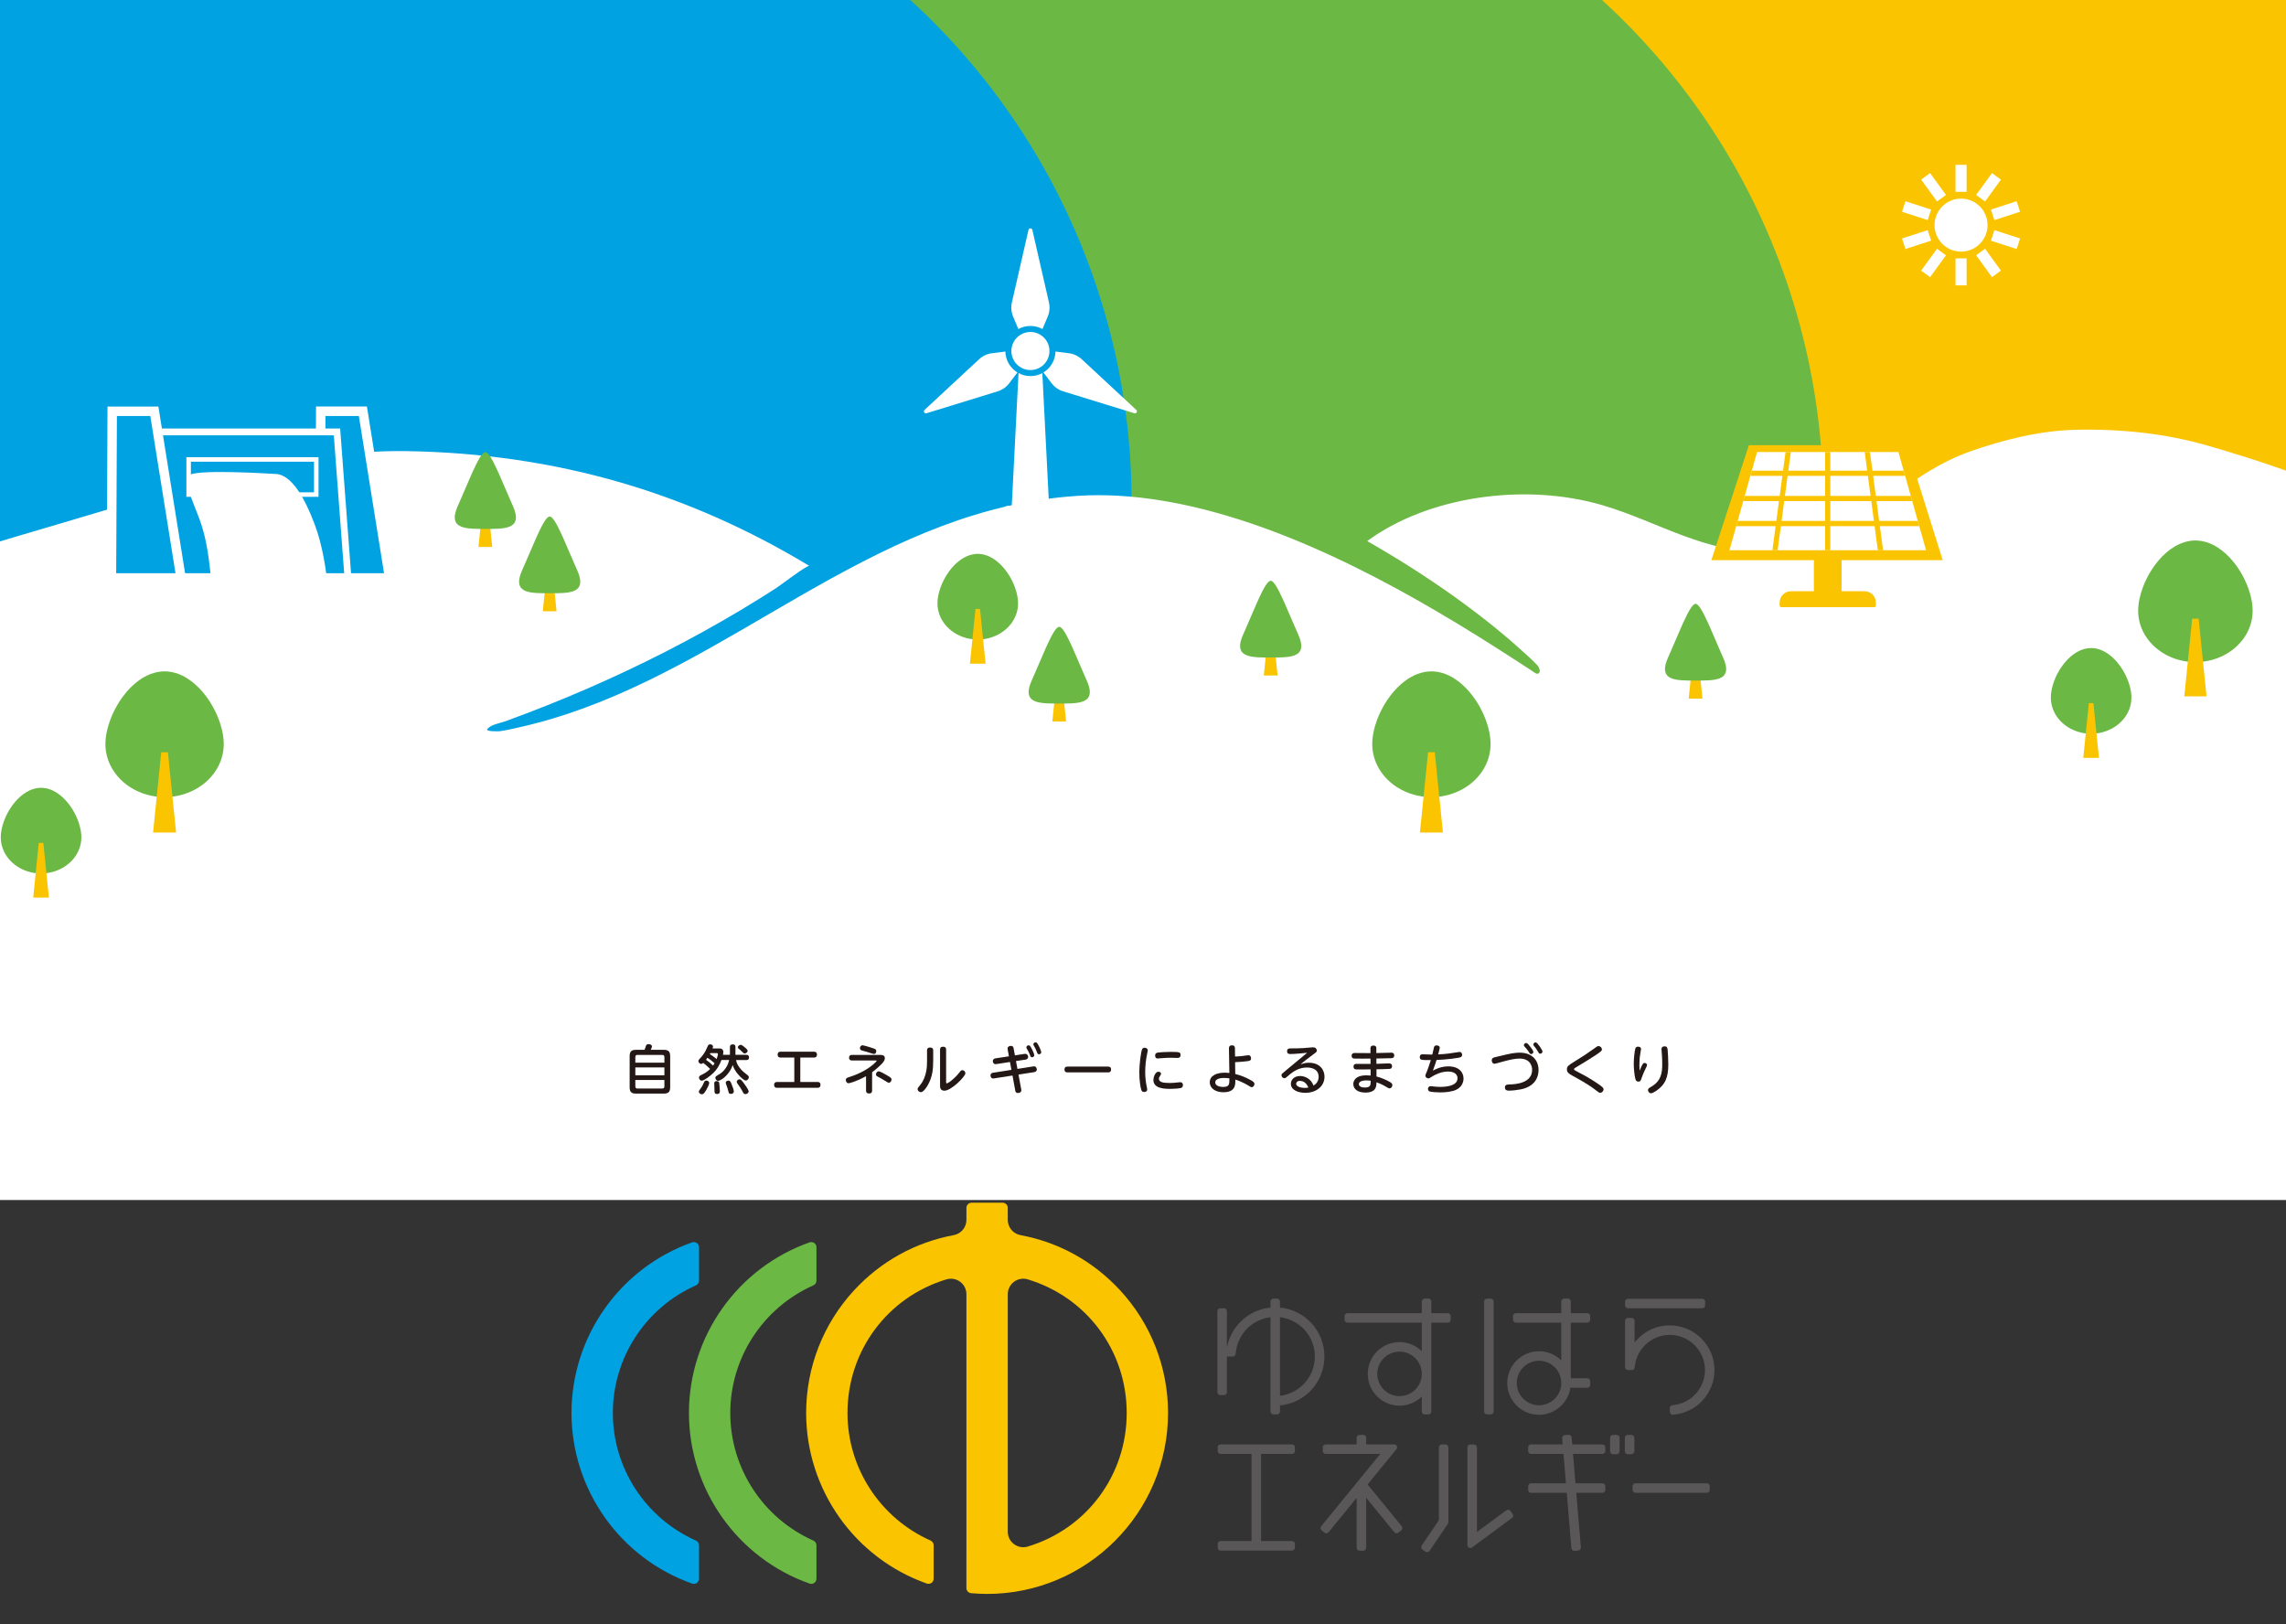 <?xml version="1.0" encoding="utf-8"?>
<!-- Generator: Adobe Illustrator 16.0.0, SVG Export Plug-In . SVG Version: 6.00 Build 0)  -->
<!DOCTYPE svg PUBLIC "-//W3C//DTD SVG 1.1//EN" "http://www.w3.org/Graphics/SVG/1.1/DTD/svg11.dtd">
<svg version="1.1" id="レイヤー_1" xmlns="http://www.w3.org/2000/svg" xmlns:xlink="http://www.w3.org/1999/xlink" x="0px"
	 y="0px" width="1000px" height="710.514px" viewBox="0 0 1000 710.514" enable-background="new 0 0 1000 710.514"
	 xml:space="preserve">
<rect x="0" y="0" width="1000" height="710.514" fill="#333333" stroke="none"/>
<g>
	<g>
		<g>
			<g>
				<defs>
					<rect id="SVGID_1_" width="1000" height="564.57"/>
				</defs>
				<clipPath id="SVGID_2_">
					<use xlink:href="#SVGID_1_"  overflow="visible"/>
				</clipPath>
				<g clip-path="url(#SVGID_2_)">
					<circle fill="#FAC500" cx="802.733" cy="219.563" r="297.423"/>
					<circle fill="#6CB844" cx="500.156" cy="219.563" r="297.423"/>
					<circle fill="#00A2E2" cx="197.579" cy="219.563" r="297.423"/>
					<path fill="#FFFFFF" d="M-96.473,524.941c0,0-3.135-254.019-2.716-254.174c50.375-18.928,70.965-25.771,123.81-41.225
						c47.201-13.805,103.13-32.95,152.839-32.21c67.149,1,124.614,18.824,176.589,50.222c-0.868-0.524-13.017,8.733-14.511,9.695
						c-5.145,3.316-10.349,6.543-15.605,9.684c-10.665,6.373-21.551,12.387-32.62,18.052
						c-22.717,11.626-46.204,21.781-70.217,30.515c-2.442,0.888-6.202,1.383-7.888,3.365c-1.074,1.263,5.053,1.049,5.431,0.996
						c2.686-0.369,5.368-1.017,8.012-1.602c5.044-1.115,10.044-2.424,14.991-3.9c9.772-2.922,19.328-6.511,28.672-10.562
						c18.652-8.085,36.414-17.99,53.966-28.147c34.954-20.23,69.85-41.951,109.358-52.491c12.362-3.298,25.037-5.452,37.822-6.264
						c5.875-0.373,11.771-0.366,17.648-0.042c7.1,0.392,14.17,1.247,21.17,2.466c7.152,1.246,14.236,2.872,21.233,4.792
						c7.104,1.95,14.119,4.204,21.046,6.695c6.954,2.501,13.819,5.243,20.601,8.173c6.714,2.902,13.344,5.991,19.896,9.229
						c6.385,3.153,12.694,6.449,18.94,9.859c5.966,3.258,11.872,6.621,17.728,10.067c5.461,3.216,10.878,6.505,16.261,9.852
						c4.87,3.03,9.713,6.106,14.532,9.212c2.186,1.406,4.364,2.818,6.542,4.233c1.024,0.667,2.052,1.333,3.074,2
						c0.839,0.546,2.454,2.117,3.254,0.735c0.228-0.389,0.232-0.873,0.108-1.303c-0.188-0.644-0.54-1.365-0.995-1.861
						c-2.049-2.231-4.411-4.256-6.654-6.295c-2.452-2.23-4.95-4.411-7.482-6.55c-5.61-4.737-11.397-9.271-17.312-13.636
						c-6.583-4.86-13.323-9.512-20.188-13.974c-7.451-4.842-15.052-9.46-22.779-13.86c26.245-19.372,68.515-25.805,103-15.674
						c23.788,6.988,45.208,21.228,70.772,20.217c18.259-0.721,34.143-9.277,47.559-18.447c13.415-9.17,25.982-19.509,42.48-25.329
						c14.07-4.965,30.15-9.049,45.738-9.443c19.678-0.497,39.813,1.572,58.395,7c22.205,6.487,43.234,13.388,62.896,22.836
						c18.188,8.742,35.799,18.136,52.752,28.14c0.254,0.15,16.114,8.325,16.368,8.476v270.474H-96.473V524.941z"/>
					<g>
						<path fill="#FFFFFF" d="M857.85,110.068c-6.401,0-11.594-5.19-11.594-11.593s5.19-11.593,11.594-11.593
							c6.402,0,11.595,5.19,11.595,11.593S864.252,110.068,857.85,110.068z M855.426,113.023v11.816h4.847v-11.816H855.426z
							 M868.361,108.82l6.943,9.559l-3.922,2.849l-6.944-9.559L868.361,108.82z M872.435,100.666l11.237,3.651l-1.498,4.61
							l-11.237-3.651L872.435,100.666z M870.937,91.674l11.237-3.651l1.498,4.61l-11.237,3.651L870.937,91.674z M864.438,85.28
							l6.944-9.559l3.922,2.849l-6.943,9.559L864.438,85.28z M855.426,83.926V72.11h4.847v11.816H855.426z M847.337,88.129
							l-6.945-9.559l3.922-2.849l6.945,9.559L847.337,88.129z M843.264,96.284l-11.235-3.651l1.498-4.61l11.235,3.651
							L843.264,96.284z M844.762,105.276l-11.235,3.651l-1.498-4.61l11.235-3.651L844.762,105.276z M851.259,111.669l-6.945,9.559
							l-3.921-2.849l6.944-9.559L851.259,111.669z"/>
						<path fill="#FAC500" d="M783.466,258.625h10.012v-13.587h-44.846l16.409-50.292h68.993l15.796,50.292h-44.233v13.587h10.015
							c2.752,0,4.981,2.232,4.981,4.985v1.25c0,0.405-0.327,0.733-0.73,0.733h-40.646c-0.405,0-0.73-0.328-0.73-0.733v-1.25
							C778.481,260.857,780.713,258.625,783.466,258.625z"/>
						<polygon fill="#FFFFFF" points="756.537,240.685 842.537,240.685 839.574,230.152 838.936,227.879 836.496,219.205 
							835.854,216.932 833.387,208.153 832.747,205.881 830.453,197.721 768.621,197.721 766.328,205.881 765.688,208.153 
							763.219,216.932 762.579,219.205 760.139,227.879 759.5,230.152 						"/>
						<path fill="#FAC500" d="M776.74,230.152l-1.411,10.532h2.294l1.409-10.532H798.4v10.532h2.271v-10.532h19.371l1.408,10.532
							h2.295l-1.41-10.532h17.238l-0.641-2.273H822.03l-1.159-8.675h15.625l-0.641-2.273h-15.29l-1.177-8.778h13.996l-0.64-2.272
							h-13.661l-1.091-8.16H815.7l1.091,8.16H800.67v-8.16h-2.27v8.16h-16.119l1.092-8.16h-2.294l-1.091,8.16h-13.66l-0.643,2.272
							h13.997l-1.176,8.778h-15.29l-0.64,2.273h15.625l-1.16,8.675h-16.905l-0.639,2.273H776.74z M818.272,216.932H800.67v-8.778
							h16.427L818.272,216.932z M800.672,227.879v-8.675h17.904l1.162,8.675H800.672z M798.4,216.932h-17.6l1.174-8.778H798.4
							V216.932z M779.336,227.879l1.162-8.675H798.4v8.675H779.336z"/>
					</g>
					<g>
						<g>
							<g>
								<g>
									<path fill="#00A2E2" d="M139.817,286.75l6.795-0.001c1.049-0.851,2.005-1.619,2.927-2.023
										c0.039-0.017,0.077-0.033,0.115-0.048c0.142-0.058,0.28-0.106,0.421-0.145c0.001,0,0.001,0,0.002,0h0.001
										c0.291-0.079,0.581-0.117,0.87-0.102c0.313,0.017,0.631,0.089,0.949,0.207h0.001l0.001,0.001
										c0.034,0.012,0.066,0.024,0.102,0.038c0.04,0.016,0.079,0.032,0.119,0.049c0.96,0.411,1.943,1.192,2.965,2.021h0.003
										l14.134-0.002c1.093-0.887,2.086-1.684,3.045-2.071l1.126-0.245c0.053-0.001,0.106,0,0.159,0.002
										c0.568,0.03,1.143,0.243,1.726,0.567l0.333,0.197l-0.333-2.083l-0.428-2.672l-0.858-5.352l-0.34-2.127l-0.333-2.075
										L158.742,179.9h-18.435l-0.035,7.539l-0.014,2.99l-0.04,8.736l-0.084,18.17l-0.032,6.988v0.001l-0.239,52.283l-0.01,2.082
										l-0.009,2.075l-0.004,0.974l-0.007,1.495l-0.002,0.4l-0.005,1.095l-0.005,1.289L139.817,286.75z"/>
									<path fill="#FFFFFF" d="M152.002,284.677c0.04,0.016,0.079,0.032,0.119,0.049c0.96,0.411,1.943,1.192,2.965,2.021h0.003
										c0.048,0.043,0.093,0.079,0.142,0.119c0.819,0.666,1.683,1.367,2.622,1.951l8.584-0.001
										c0.977-0.601,1.867-1.324,2.706-2.006c0.027-0.021,0.054-0.043,0.081-0.065c1.093-0.887,2.086-1.684,3.045-2.071
										l-7.102,0.001l-6.036,0.001l-3.018,0.001H152.002L152.002,284.677z M137.738,288.82l6.088-0.001
										c0.978-0.6,1.87-1.325,2.711-2.009c0.025-0.021,0.05-0.04,0.075-0.061c1.049-0.851,2.005-1.619,2.927-2.023
										c0.039-0.017,0.077-0.033,0.115-0.048l-7.098,0.001h-0.659l0.004-0.837l0.003-0.611l0.007-1.495l0.006-1.392l0.011-2.244
										l0.011-2.391l0.214-46.722c0-0.001,0-0.001,0-0.001l0.177-38.559l0.014-2.99l0.025-5.469h14.609l14.301,89.259l0.333,2.079
										l0.338,2.106l0.786,4.909l0.658,4.106c0.053-0.001,0.106,0,0.159,0.002c0.568,0.03,1.143,0.243,1.726,0.567l0.333,0.197
										c0.726,0.449,1.467,1.05,2.23,1.668c0.051,0.042,0.102,0.083,0.154,0.124l-0.917-5.721l-0.806-5.03l-0.43-2.681
										l-0.378-2.364l-0.187-1.163l-14.771-92.2h-22.26l-0.043,9.609l-0.014,2.99l-0.04,8.736l-0.009,2.07l-0.064,14.03
										l-0.01,2.07l-0.013,2.927l-0.257,55.853l-0.011,2.265l-0.01,2.167l-0.006,1.19l-0.007,1.495v0.181l-0.007,1.314
										l-0.003,0.768L137.738,288.82z M159.131,284.675c1.098,0.827,2.111,1.409,3.119,1.356c0.95-0.051,1.917-0.613,2.917-1.357
										L159.131,284.675z M159.131,284.675c1.098,0.827,2.111,1.409,3.119,1.356c0.95-0.051,1.917-0.613,2.917-1.357
										L159.131,284.675z M159.131,284.675c1.098,0.827,2.111,1.409,3.119,1.356c0.95-0.051,1.917-0.613,2.917-1.357
										L159.131,284.675z M159.131,284.675c1.098,0.827,2.111,1.409,3.119,1.356c0.95-0.051,1.917-0.613,2.917-1.357
										L159.131,284.675z M159.131,284.675c1.098,0.827,2.111,1.409,3.119,1.356c0.95-0.051,1.917-0.613,2.917-1.357
										L159.131,284.675z M159.131,284.675c1.098,0.827,2.111,1.409,3.119,1.356c0.95-0.051,1.917-0.613,2.917-1.357
										L159.131,284.675z"/>
								</g>
								<g>
									<polygon fill="#00A2E2" points="154.506,283.23 147.414,188.932 69.177,188.932 69.177,283.23 									"/>
									<path fill="#FFFFFF" d="M141.904,283.23L141.904,283.23l2.475,0.001l0.001-0.001c0.642-0.517,1.311-1.037,2.025-1.494
										h-4.495L141.904,283.23z M141.904,283.23L141.904,283.23l2.475,0.001l0.001-0.001c0.642-0.517,1.311-1.037,2.025-1.494
										h-4.495L141.904,283.23z M141.904,283.23L141.904,283.23l2.475,0.001l0.001-0.001c0.642-0.517,1.311-1.037,2.025-1.494
										h-4.495L141.904,283.23z M87.464,281.736c0.544,0.344,1.058,0.722,1.555,1.111l0.001,0.001h0.001
										c0.163,0.126,0.323,0.253,0.483,0.381h9.668c0.64-0.517,1.31-1.037,2.024-1.494L87.464,281.736L87.464,281.736z
										 M123.802,281.736H110.07c0.344,0.217,0.675,0.45,1,0.689h0.001c0.232,0.171,0.46,0.346,0.683,0.522
										c0.121,0.094,0.238,0.188,0.356,0.283h9.667C122.417,282.713,123.086,282.193,123.802,281.736z M132.674,281.736
										c0.083,0.052,0.166,0.105,0.246,0.16c0.545,0.36,1.063,0.753,1.562,1.148c0.078,0.063,0.155,0.123,0.232,0.185h9.667
										c0.642-0.517,1.311-1.037,2.025-1.494L132.674,281.736L132.674,281.736z M67.683,187.438v97.289h14.042
										c0.057-0.024,0.113-0.047,0.168-0.069c0.101-0.039,0.199-0.073,0.298-0.102c0.316-0.096,0.63-0.141,0.944-0.125
										c0.387,0.021,0.777,0.126,1.172,0.296h20.023c0.299-0.13,0.593-0.223,0.887-0.267c0.001,0,0.001,0,0.002,0
										c0.001,0,0.001,0,0.002,0h0.002c0.002,0,0.003-0.001,0.006-0.001c0.17-0.026,0.34-0.037,0.509-0.028
										c0.211,0.012,0.423,0.048,0.636,0.106c0.001,0,0.002,0.001,0.003,0.001h0.005c0.001,0,0.001,0,0.002,0s0.001,0,0.002,0.001
										c0.175,0.047,0.347,0.11,0.524,0.188h20.024c0.232-0.102,0.457-0.181,0.686-0.231h0.005
										c0.241-0.053,0.478-0.077,0.716-0.064c0.271,0.015,0.542,0.07,0.815,0.161c0.118,0.038,0.238,0.083,0.357,0.135h20.024
										c0.039-0.018,0.077-0.034,0.115-0.048c0.142-0.058,0.28-0.106,0.421-0.145c0.001,0,0.001,0,0.002,0h0.001
										c0.291-0.08,0.581-0.117,0.87-0.103c0.313,0.018,0.631,0.09,0.949,0.207h0.001l0.001,0.001
										c0.034,0.011,0.066,0.024,0.102,0.038c0.04,0.016,0.079,0.032,0.119,0.05h3.996l-0.004-0.05l-0.188-2.507l-0.332-4.415
										l-0.211-2.82l-0.201-2.664l-6.38-84.834H67.683z M70.672,190.428h75.355l5.149,68.48c0,0.001,0,0.002,0,0.002l0.91,12.094
										l0.164,2.166l0.173,2.293l0.384,5.116l0.087,1.157H70.672V190.428z M141.904,283.23L141.904,283.23l2.475,0.001
										l0.001-0.001c0.642-0.517,1.311-1.037,2.025-1.494h-4.495L141.904,283.23z M141.904,283.23L141.904,283.23l2.475,0.001
										l0.001-0.001c0.642-0.517,1.311-1.037,2.025-1.494h-4.495L141.904,283.23z M141.904,283.23L141.904,283.23l2.475,0.001
										l0.001-0.001c0.642-0.517,1.311-1.037,2.025-1.494h-4.495L141.904,283.23z"/>
								</g>
								<g>
									<path fill="#FFFFFF" d="M81.535,199.994v17.34h57.8v-17.34H81.535z M83.512,215.358v-13.389h53.847v13.389H83.512z"/>
									<path fill="#FFFFFF" d="M120.378,207.326c-10.814-0.663-39.002-2.05-38.061,1.298c0.482,1.715,0.348,6.115,0.829,7.585
										c3.778,11.527,8.046,14.672,9.832,46.676l33.748,0.003c0.22,3.365,0.385,6.38,0.512,8.993
										c0.037,0.801,0.071,1.565,0.104,2.288c0.038,0.882,0.07,1.706,0.098,2.468c0.076,2.062,0.121,3.677,0.146,4.791
										c0.008,0.349,0.014,0.647,0.018,0.896c0.012,0.587,0.014,0.892,0.014,0.892s0.678,0.094,1.811,0.242
										c0.399,0.052,0.853,0.11,1.354,0.175c0.459,0.059,0.957,0.121,1.487,0.186c0.472,0.059,0.969,0.119,1.485,0.181
										c0.601,0.073,1.229,0.146,1.874,0.22c0.611,0.07,1.239,0.142,1.875,0.21c0.46,0.051,0.926,0.1,1.394,0.148h0.001
										c2.04,0.214,4.118,0.407,6.01,0.542c0.001,0,0.001,0,0.002,0h0.001c0.264-0.079,0.526-0.117,0.788-0.102
										c0.285,0.017,0.572,0.09,0.861,0.207h0.001l0.001,0.001c0.268,0.014,0.529,0.026,0.784,0.038
										c0.726,0.032,1.395,0.049,1.993,0.049c0-0.016-0.001-0.032-0.001-0.049c-0.031-0.994-0.09-2.079-0.174-3.245
										c-0.107-1.458-0.254-3.042-0.443-4.728c-0.1-0.898-0.211-1.826-0.333-2.78c-0.064-0.504-0.132-1.013-0.204-1.531v-0.001
										c-0.043-0.317-0.088-0.638-0.134-0.96c-0.552-3.89-3.971-8.131-4.843-12.521c0,0,0.533-0.001,0.533-0.002
										c-1.066-10.464-2.604-20.776-6.009-29.92c0-0.001,0-0.001,0-0.001c-0.6-1.61-1.219-3.168-1.856-4.664v-0.001
										c-0.603-1.415-1.222-2.771-1.857-4.062c-0.502-1.02-1.015-1.998-1.536-2.927c-0.404-0.72-0.813-1.41-1.228-2.07
										c-2.888-4.59-6.041-7.665-9.401-8.371C121.366,207.379,120.874,207.326,120.378,207.326z"/>
								</g>
								<g>
									<path fill="#00A2E2" d="M48.592,286.733l7.626-0.001c1.099-0.892,2.096-1.69,3.061-2.07
										c0.422-0.167,0.837-0.252,1.251-0.231c0.335,0.019,0.672,0.099,1.013,0.23c1.004,0.387,2.033,1.201,3.104,2.07l14.18-0.002
										c1.038-0.842,1.985-1.601,2.899-2.002c0.057-0.024,0.113-0.047,0.168-0.069c0.101-0.039,0.199-0.073,0.298-0.102
										c0.316-0.096,0.63-0.141,0.944-0.125c0.387,0.021,0.777,0.126,1.172,0.296c0.002,0.001,0.005,0.002,0.008,0.003
										l-0.001-0.003l-0.239-1.495v-0.001l-0.24-1.494l-0.228-1.421l-0.846-5.278l-0.329-2.048l-0.328-2.045l-11.432-71.338
										l-1.495-9.329l-0.456-2.839l-1.205-7.522H49.083l-0.444,96.673l-0.01,2.087l-0.009,2.079l-0.024,5.229L48.592,286.733z"/>
									<path fill="#FFFFFF" d="M68.692,284.66c0.029,0.023,0.06,0.046,0.089,0.067h5.897c0.031-0.022,0.062-0.045,0.092-0.068
										L68.692,284.66z M80.793,275.834l0.738,4.614c0.578-0.127,1.183-0.186,1.822-0.151c0.085,0.004,0.169,0.01,0.253,0.018
										l-0.846-5.278C82.118,275.098,81.47,275.397,80.793,275.834z M68.692,284.66c0.029,0.023,0.06,0.046,0.089,0.067h5.897
										c0.031-0.022,0.062-0.045,0.092-0.068L68.692,284.66z M80.793,275.834l0.738,4.614c0.578-0.127,1.183-0.186,1.822-0.151
										c0.085,0.004,0.169,0.01,0.253,0.018l-0.846-5.278C82.118,275.098,81.47,275.397,80.793,275.834z M68.692,284.66
										c0.029,0.023,0.06,0.046,0.089,0.067h5.897c0.031-0.022,0.062-0.045,0.092-0.068L68.692,284.66z M80.793,275.834
										l0.738,4.614c0.578-0.127,1.183-0.186,1.822-0.151c0.085,0.004,0.169,0.01,0.253,0.018l-0.846-5.278
										C82.118,275.098,81.47,275.397,80.793,275.834z M68.692,284.66c0.029,0.023,0.06,0.046,0.089,0.067h5.897
										c0.031-0.022,0.062-0.045,0.092-0.068L68.692,284.66z M80.793,275.834l0.738,4.614c0.578-0.127,1.183-0.186,1.822-0.151
										c0.085,0.004,0.169,0.01,0.253,0.018l-0.846-5.278C82.118,275.098,81.47,275.397,80.793,275.834z M68.692,284.66
										c0.029,0.023,0.06,0.046,0.089,0.067h5.897c0.031-0.022,0.062-0.045,0.092-0.068L68.692,284.66z M80.793,275.834
										l0.738,4.614c0.578-0.127,1.183-0.186,1.822-0.151c0.085,0.004,0.169,0.01,0.253,0.018l-0.846-5.278
										C82.118,275.098,81.47,275.397,80.793,275.834z M68.692,284.66c0.029,0.023,0.06,0.046,0.089,0.067h5.897
										c0.031-0.022,0.062-0.045,0.092-0.068L68.692,284.66z M46.511,288.804l6.924-0.001c0.967-0.598,1.852-1.316,2.685-1.993
										c0.033-0.026,0.065-0.052,0.098-0.078c1.099-0.892,2.096-1.69,3.061-2.07l-7.117,0.001h-1.49l0.019-4.08l0.01-2.151
										l0.01-2.244l0.434-94.202h14.609l1.93,12.042l1.495,9.329l1.495,9.328l9.429,58.832l0.341,2.131l0.351,2.188l0.738,4.614
										l0.207,1.288l0.239,1.494v0.001l0.213,1.324c0.316-0.096,0.63-0.141,0.944-0.125c0.387,0.021,0.777,0.126,1.172,0.296
										c0.002,0.001,0.005,0.002,0.008,0.003c0.763,0.328,1.541,0.89,2.342,1.523l-0.245-1.527l-0.24-1.495v-0.001l-0.239-1.494
										l-0.141-0.876l-0.834-5.208l-0.391-2.442l-0.355-2.216L71.301,190.43l-0.239-1.496l-0.239-1.494l-1.537-9.592h-22.26
										l-0.45,97.762l-0.012,2.414l-0.01,2.263l-0.022,4.698L46.511,288.804z M74.771,284.659l-6.079,0.001
										c0.029,0.023,0.06,0.046,0.089,0.067h5.897C74.71,284.705,74.74,284.682,74.771,284.659z M61.542,284.661
										c1.004,0.387,2.033,1.201,3.104,2.07c0.055,0.044,0.111,0.089,0.167,0.134c0.811,0.66,1.667,1.355,2.597,1.935l8.638-0.001
										c0.965-0.597,1.846-1.312,2.677-1.988c0.033-0.027,0.068-0.055,0.101-0.082c1.038-0.842,1.985-1.601,2.899-2.002
										c0.057-0.024,0.113-0.047,0.168-0.069l-7.122,0.001l-6.079,0.001h-1.01L61.542,284.661z M80.793,275.834l0.738,4.614
										c0.578-0.127,1.183-0.186,1.822-0.151c0.085,0.004,0.169,0.01,0.253,0.018l-0.846-5.278
										C82.118,275.098,81.47,275.397,80.793,275.834z M68.692,284.66c0.029,0.023,0.06,0.046,0.089,0.067h5.897
										c0.031-0.022,0.062-0.045,0.092-0.068L68.692,284.66z M80.793,275.834l0.738,4.614c0.578-0.127,1.183-0.186,1.822-0.151
										c0.085,0.004,0.169,0.01,0.253,0.018l-0.846-5.278C82.118,275.098,81.47,275.397,80.793,275.834z M68.692,284.66
										c0.029,0.023,0.06,0.046,0.089,0.067h5.897c0.031-0.022,0.062-0.045,0.092-0.068L68.692,284.66z M80.793,275.834
										l0.738,4.614c0.578-0.127,1.183-0.186,1.822-0.151c0.085,0.004,0.169,0.01,0.253,0.018l-0.846-5.278
										C82.118,275.098,81.47,275.397,80.793,275.834z M68.692,284.66c0.029,0.023,0.06,0.046,0.089,0.067h5.897
										c0.031-0.022,0.062-0.045,0.092-0.068L68.692,284.66z M80.793,275.834l0.738,4.614c0.578-0.127,1.183-0.186,1.822-0.151
										c0.085,0.004,0.169,0.01,0.253,0.018l-0.846-5.278C82.118,275.098,81.47,275.397,80.793,275.834z M68.692,284.66
										c0.029,0.023,0.06,0.046,0.089,0.067h5.897c0.031-0.022,0.062-0.045,0.092-0.068L68.692,284.66z"/>
								</g>
							</g>
							<g>
								<path fill="#FFFFFF" d="M34.459,285.049v11.478c2.718-0.146,4.815-1.851,6.666-3.354c1.62-1.316,3.02-2.452,4.41-2.379
									c1.375,0.074,2.787,1.22,4.283,2.435c0.378,0.308,0.767,0.625,1.168,0.931c1.625,1.25,3.46,2.378,5.711,2.378
									c0.118,0,0.238-0.002,0.36-0.009c1.496-0.079,2.805-0.631,3.988-1.363c0.968-0.598,1.852-1.315,2.686-1.993
									c0.032-0.026,0.064-0.052,0.097-0.078c1.099-0.893,2.096-1.69,3.062-2.07c0.422-0.167,0.837-0.252,1.251-0.231
									c0.334,0.019,0.671,0.099,1.012,0.23c1.004,0.386,2.033,1.201,3.104,2.07c0.056,0.045,0.112,0.09,0.167,0.135
									c0.811,0.66,1.667,1.354,2.597,1.934c1.264,0.793,2.667,1.375,4.284,1.375c0.119,0,0.238-0.002,0.359-0.009
									c1.5-0.079,2.811-0.634,3.996-1.367c0.965-0.597,1.846-1.312,2.677-1.988c0.034-0.028,0.068-0.055,0.102-0.082
									c1.037-0.841,1.985-1.601,2.899-2.002c0.056-0.024,0.112-0.047,0.168-0.069c0.1-0.039,0.198-0.074,0.298-0.103
									c0.316-0.095,0.63-0.14,0.944-0.124c0.386,0.021,0.777,0.126,1.172,0.295c0.002,0.001,0.004,0.002,0.008,0.003
									c0.762,0.328,1.541,0.89,2.341,1.524c0.251,0.198,0.505,0.403,0.76,0.612c1.915,1.556,4.075,3.31,6.88,3.31
									c0.118,0,0.238-0.002,0.359-0.009c2.721-0.144,4.821-1.85,6.673-3.355c1.077-0.875,2.058-1.67,3.001-2.084
									c0.299-0.13,0.593-0.223,0.886-0.267c0.001,0,0.001,0,0.002,0s0.001,0,0.002,0h0.002c0.002,0,0.003-0.001,0.005-0.001
									c0.171-0.026,0.341-0.037,0.51-0.027c0.212,0.011,0.423,0.048,0.636,0.106c0.001,0,0.002,0.001,0.003,0.001h0.005
									c0.001,0,0.001,0,0.002,0s0.001,0,0.002,0.001c0.175,0.047,0.348,0.11,0.524,0.188c1.005,0.43,2.036,1.268,3.109,2.139
									c1.914,1.556,4.074,3.31,6.88,3.31c0.119,0,0.237-0.002,0.359-0.009c2.72-0.144,4.821-1.85,6.673-3.355
									c1.078-0.875,2.057-1.67,3.001-2.084c0.232-0.101,0.458-0.181,0.687-0.231h0.005c0.24-0.053,0.479-0.077,0.716-0.064
									c0.27,0.015,0.542,0.07,0.815,0.161c0.119,0.038,0.238,0.083,0.358,0.134c1.005,0.43,2.036,1.268,3.11,2.139
									c1.915,1.556,4.074,3.31,6.88,3.31c0.119,0,0.238-0.002,0.359-0.009c1.485-0.078,2.785-0.622,3.961-1.347
									c0.978-0.6,1.87-1.325,2.712-2.009c0.025-0.021,0.05-0.041,0.075-0.061c1.049-0.851,2.004-1.619,2.927-2.023
									c0.04-0.017,0.077-0.033,0.115-0.048c0.141-0.057,0.281-0.105,0.421-0.145c0,0,0,0,0.002,0h0.001
									c0.291-0.079,0.581-0.117,0.869-0.102c0.313,0.017,0.631,0.09,0.95,0.207h0.001l0.001,0.001
									c0.034,0.012,0.067,0.024,0.103,0.038c0.039,0.016,0.078,0.032,0.118,0.049c0.96,0.411,1.944,1.192,2.965,2.021h0.003
									c0.048,0.044,0.093,0.08,0.142,0.119c0.819,0.666,1.682,1.367,2.622,1.951c1.259,0.785,2.652,1.358,4.258,1.358
									c0.119,0,0.238-0.002,0.359-0.009c1.488-0.078,2.79-0.625,3.968-1.35c0.976-0.6,1.867-1.324,2.706-2.005
									c0.026-0.022,0.054-0.044,0.081-0.066c1.092-0.886,2.086-1.683,3.044-2.071l1.126-0.245c0.053-0.001,0.106,0,0.159,0.002
									c0.568,0.03,1.143,0.243,1.726,0.567l0.334,0.197c0.726,0.45,1.467,1.05,2.229,1.668c0.051,0.042,0.103,0.083,0.154,0.124
									c1.593,1.289,3.359,2.68,5.529,3.075l0.4,0.061V284.99c-2.957-0.524-5.277-3.719-8.082-5.069
									c-0.187-0.09-0.374-0.171-0.565-0.244c-0.519-0.196-1.055-0.322-1.618-0.352h-0.008c-0.716-0.037-1.392,0.098-2.041,0.347
									c-3.188,1.219-5.737,5.202-9.253,5.388c-2.645,0.141-4.743-2.044-6.978-3.759c-0.48-0.368-0.966-0.715-1.465-1.012
									c-0.04-0.023-0.077-0.046-0.115-0.068c-0.501-0.29-1.016-0.527-1.551-0.686c-0.387-0.115-0.783-0.188-1.192-0.21
									c-3.47-0.184-6,3.635-9.13,5.142c-0.66,0.318-1.345,0.534-2.073,0.586c-0.032,0.003-0.065,0.005-0.099,0.007
									c-0.69,0.037-1.342-0.085-1.969-0.316c-2.022-0.74-3.783-2.606-5.688-3.942c-0.46-0.324-0.93-0.616-1.414-0.854
									c-0.707-0.348-1.445-0.581-2.231-0.622c-4.234-0.224-7.069,5.511-11.303,5.735c-2.597,0.138-4.668-1.967-6.858-3.667
									c-0.484-0.376-0.974-0.731-1.477-1.039c-0.931-0.569-1.904-0.973-2.967-1.029c-4.234-0.224-7.068,5.511-11.302,5.735
									c-2.887,0.153-5.125-2.465-7.598-4.218c-0.764-0.54-1.549-0.998-2.383-1.267c-0.426-0.137-0.866-0.225-1.321-0.25
									c-0.277-0.015-0.547-0.003-0.812,0.029c-0.694,0.086-1.353,0.324-1.989,0.658c-2.85,1.49-5.268,4.877-8.501,5.048
									c-0.437,0.023-0.859-0.017-1.27-0.109c-0.515-0.114-1.011-0.309-1.495-0.558c-0.511-0.263-1.006-0.587-1.495-0.944
									c-2.259-1.648-4.373-3.982-7.043-4.124c-3.763-0.199-6.42,4.31-9.939,5.472c-0.439,0.146-0.893,0.238-1.363,0.263
									c-0.24,0.013-0.477,0.006-0.708-0.018c-0.723-0.073-1.408-0.312-2.067-0.655c-1.103-0.571-2.141-1.429-3.185-2.277
									c-1.665-1.352-3.349-2.679-5.342-2.785C41.448,279.101,38.629,284.728,34.459,285.049z"/>
							</g>
						</g>
						<polygon fill="#FFFFFF" points="19.547,305.558 178.711,305.558 171.344,250.758 19.547,250.758 						"/>
					</g>
					<g>
						<path fill="#FFFFFF" d="M462.49,222.938v6.33c0,0.874-0.709,1.583-1.582,1.583H440.6c-0.875,0-1.583-0.708-1.583-1.583v-6.33
							c0-0.875,0.708-1.583,1.583-1.583h1.984l2.964-58.155c1.55,0.839,3.323,1.316,5.205,1.316s3.656-0.478,5.206-1.316
							l2.965,58.155h1.984C461.781,221.355,462.49,222.063,462.49,222.938z M439.788,153.78l-5.85,0.739
							c-2.112,0.266-4.09,1.189-5.647,2.639l-23.846,22.153c-0.674,0.626-0.036,1.733,0.842,1.461l31.108-9.574
							c2.033-0.626,3.82-1.876,5.108-3.572l3.566-4.698C441.967,161.039,439.868,157.653,439.788,153.78z M458.858,132.291
							l-7.263-31.729c-0.206-0.896-1.48-0.896-1.688,0l-7.263,31.729c-0.476,2.074-0.285,4.248,0.537,6.21l2.285,5.438
							c1.566-0.865,3.368-1.358,5.281-1.358c1.914,0,3.716,0.493,5.282,1.358l2.285-5.438
							C459.146,136.538,459.333,134.365,458.858,132.291z M497.063,179.31l-23.849-22.153c-1.56-1.449-3.535-2.373-5.646-2.639
							l-5.851-0.739c-0.08,3.873-2.178,7.259-5.284,9.147l3.566,4.698c1.288,1.696,3.075,2.946,5.11,3.572l31.105,9.574
							C497.098,181.042,497.736,179.937,497.063,179.31z M459.083,153.447c-0.034-3.005-1.662-5.628-4.077-7.064
							c-1.244-0.741-2.699-1.166-4.253-1.166c-1.553,0-3.008,0.426-4.253,1.166c-2.414,1.436-4.041,4.059-4.076,7.064
							c-0.001,0.033-0.001,0.067-0.001,0.101c0,3.12,1.714,5.839,4.253,7.265c1.205,0.679,2.599,1.065,4.077,1.065
							c1.482,0,2.873-0.386,4.078-1.064c2.538-1.427,4.253-4.146,4.253-7.266C459.084,153.515,459.084,153.48,459.083,153.447z"/>
					</g>
					<g>
						<path fill="#6CB844" d="M981.783,253.262c-1.088-2.214-2.396-4.361-3.884-6.344c-1.823-2.429-3.917-4.601-6.217-6.333
							c-1.239-0.935-2.534-1.748-3.885-2.395c-1.978-0.948-4.062-1.55-6.216-1.717c-0.399-0.031-0.805-0.05-1.211-0.05
							c-0.902,0-1.795,0.083-2.673,0.232c-2.167,0.37-4.25,1.178-6.216,2.316c-1.355,0.785-2.653,1.726-3.886,2.794
							c-2.348,2.038-4.442,4.53-6.216,7.248c-1.573,2.418-2.888,5.01-3.884,7.62c-1.386,3.631-2.163,7.29-2.163,10.54
							s0.777,6.336,2.163,9.125c0.996,2.005,2.311,3.854,3.884,5.496c1.771,1.847,3.868,3.434,6.216,4.686
							c1.23,0.656,2.528,1.219,3.886,1.681c1.966,0.669,4.049,1.126,6.216,1.333c0.878,0.083,1.771,0.129,2.673,0.129
							c0.406,0,0.812-0.01,1.211-0.027c2.154-0.092,4.238-0.427,6.216-0.977c1.351-0.375,2.646-0.855,3.885-1.419
							c2.3-1.046,4.394-2.398,6.217-4c1.485-1.308,2.796-2.778,3.884-4.383c2.301-3.395,3.625-7.38,3.625-11.642
							C985.408,262.913,984.084,257.945,981.783,253.262z"/>
						<polygon fill="#FAC500" points="961.785,270.643 958.963,270.643 955.504,304.623 965.243,304.623 						"/>
					</g>
					<g>
						<path fill="#6CB844" d="M929.83,295.344c-0.767-1.56-1.688-3.072-2.736-4.469c-1.282-1.71-2.758-3.24-4.377-4.461
							c-0.873-0.659-1.786-1.231-2.735-1.686c-1.394-0.668-2.858-1.092-4.377-1.209c-0.282-0.022-0.565-0.035-0.853-0.035
							c-0.638,0-1.266,0.058-1.884,0.164c-1.526,0.26-2.993,0.829-4.378,1.631c-0.954,0.553-1.869,1.215-2.736,1.968
							c-1.651,1.436-3.13,3.191-4.377,5.105c-1.108,1.703-2.034,3.528-2.736,5.367c-0.976,2.559-1.521,5.134-1.521,7.423
							c0,2.29,0.546,4.465,1.521,6.429c0.702,1.412,1.628,2.714,2.736,3.871c1.247,1.301,2.726,2.418,4.377,3.3
							c0.867,0.461,1.782,0.856,2.736,1.184c1.385,0.472,2.852,0.793,4.378,0.938c0.618,0.059,1.246,0.091,1.884,0.091
							c0.285,0,0.568-0.008,0.853-0.021c1.519-0.063,2.983-0.301,4.377-0.688c0.949-0.265,1.862-0.604,2.735-1
							c1.619-0.736,3.095-1.689,4.377-2.817c1.05-0.921,1.972-1.957,2.736-3.087c1.62-2.391,2.554-5.197,2.554-8.2
							C932.384,302.14,931.45,298.642,929.83,295.344z"/>
						<polygon fill="#FAC500" points="915.744,307.585 913.758,307.585 911.321,331.518 918.181,331.518 						"/>
					</g>
					<g>
						<path fill="#6CB844" d="M442.791,254.142c-0.766-1.56-1.688-3.072-2.736-4.469c-1.282-1.71-2.758-3.24-4.377-4.461
							c-0.873-0.658-1.786-1.231-2.734-1.686c-1.395-0.668-2.859-1.092-4.377-1.209c-0.283-0.022-0.566-0.035-0.854-0.035
							c-0.637,0-1.265,0.058-1.883,0.164c-1.526,0.26-2.993,0.83-4.378,1.631c-0.954,0.553-1.869,1.215-2.735,1.968
							c-1.654,1.435-3.131,3.19-4.378,5.105c-1.109,1.703-2.034,3.528-2.736,5.366c-0.976,2.557-1.523,5.134-1.523,7.423
							c0,2.29,0.547,4.463,1.523,6.427c0.702,1.412,1.626,2.714,2.736,3.871c1.247,1.301,2.724,2.418,4.378,3.3
							c0.866,0.462,1.781,0.859,2.735,1.184c1.385,0.472,2.852,0.793,4.378,0.938c0.618,0.059,1.246,0.091,1.883,0.091
							c0.286,0,0.569-0.007,0.854-0.02c1.518-0.064,2.982-0.301,4.377-0.688c0.948-0.264,1.861-0.602,2.734-0.999
							c1.619-0.737,3.095-1.689,4.377-2.818c1.048-0.921,1.973-1.957,2.736-3.087c1.62-2.391,2.554-5.197,2.554-8.2
							C445.345,260.937,444.411,257.439,442.791,254.142z"/>
						<polygon fill="#FAC500" points="428.705,266.382 426.719,266.382 424.282,290.315 431.142,290.315 						"/>
					</g>
					<g>
						<path fill="#6CB844" d="M33.039,356.473c-0.766-1.559-1.688-3.07-2.735-4.469c-1.284-1.71-2.759-3.24-4.378-4.461
							c-0.873-0.658-1.786-1.23-2.736-1.686c-1.393-0.668-2.86-1.094-4.377-1.21c-0.282-0.021-0.566-0.034-0.853-0.034
							c-0.636,0-1.265,0.057-1.883,0.163c-1.526,0.261-2.993,0.829-4.378,1.632c-0.954,0.552-1.869,1.215-2.735,1.967
							c-1.653,1.436-3.131,3.191-4.378,5.105c-1.109,1.701-2.034,3.526-2.735,5.364c-0.977,2.56-1.523,5.137-1.523,7.424
							c0,2.289,0.547,4.465,1.523,6.429c0.701,1.412,1.626,2.714,2.735,3.871c1.247,1.301,2.725,2.418,4.378,3.301
							c0.867,0.461,1.781,0.855,2.735,1.184c1.385,0.474,2.852,0.793,4.378,0.938c0.618,0.059,1.247,0.091,1.883,0.091
							c0.286,0,0.57-0.008,0.853-0.02c1.518-0.064,2.985-0.303,4.377-0.688c0.95-0.265,1.863-0.603,2.736-1
							c1.619-0.736,3.094-1.689,4.378-2.817c1.047-0.921,1.969-1.957,2.735-3.087c1.621-2.391,2.554-5.196,2.554-8.2
							C35.593,363.268,34.66,359.771,33.039,356.473z"/>
						<polygon fill="#FAC500" points="18.953,368.714 16.967,368.714 14.53,392.646 21.39,392.646 						"/>
					</g>
					<g>
						<path fill="#6CB844" d="M94.129,311.089c-1.125-2.289-2.479-4.509-4.016-6.559c-1.884-2.513-4.049-4.757-6.425-6.548
							c-1.282-0.967-2.622-1.809-4.016-2.478c-2.045-0.98-4.199-1.603-6.426-1.775c-0.415-0.032-0.832-0.051-1.251-0.051
							c-0.934,0-1.856,0.085-2.764,0.24c-2.24,0.382-4.393,1.217-6.425,2.395c-1.401,0.811-2.744,1.784-4.017,2.889
							c-2.427,2.105-4.595,4.684-6.425,7.493c-1.628,2.5-2.986,5.179-4.016,7.877c-1.433,3.754-2.236,7.537-2.236,10.896
							c0,3.36,0.803,6.553,2.236,9.436c1.029,2.07,2.387,3.981,4.016,5.682c1.83,1.91,3.998,3.551,6.425,4.844
							c1.272,0.681,2.615,1.263,4.017,1.738c2.032,0.692,4.185,1.164,6.425,1.378c0.908,0.087,1.83,0.133,2.764,0.133
							c0.42,0,0.837-0.011,1.251-0.026c2.227-0.098,4.381-0.441,6.426-1.012c1.394-0.388,2.734-0.884,4.016-1.467
							c2.376-1.082,4.542-2.479,6.425-4.136c1.538-1.354,2.891-2.872,4.016-4.532c2.378-3.509,3.748-7.629,3.748-12.035
							C97.877,321.066,96.507,315.93,94.129,311.089z"/>
						<polygon fill="#FAC500" points="73.453,329.057 70.536,329.057 66.96,364.188 77.029,364.188 						"/>
					</g>
					<g>
						<path fill="#6CB844" d="M648.305,311.089c-1.125-2.289-2.479-4.509-4.017-6.559c-1.884-2.513-4.049-4.757-6.425-6.548
							c-1.282-0.967-2.622-1.809-4.018-2.478c-2.045-0.98-4.198-1.603-6.426-1.775c-0.415-0.032-0.832-0.051-1.252-0.051
							c-0.935,0-1.855,0.085-2.764,0.24c-2.24,0.382-4.396,1.217-6.428,2.395c-1.398,0.811-2.741,1.784-4.016,2.889
							c-2.427,2.105-4.595,4.684-6.426,7.493c-1.628,2.5-2.985,5.179-4.018,7.877c-1.433,3.754-2.233,7.537-2.233,10.896
							c0,3.36,0.803,6.553,2.233,9.436c1.03,2.07,2.39,3.981,4.018,5.682c1.831,1.91,3.999,3.551,6.426,4.844
							c1.272,0.681,2.615,1.263,4.016,1.738c2.032,0.692,4.188,1.164,6.428,1.378c0.907,0.087,1.83,0.133,2.764,0.133
							c0.42,0,0.837-0.011,1.252-0.026c2.227-0.098,4.381-0.441,6.426-1.012c1.396-0.388,2.733-0.884,4.018-1.467
							c2.376-1.082,4.541-2.479,6.425-4.136c1.538-1.354,2.892-2.872,4.017-4.532c2.378-3.509,3.748-7.629,3.748-12.035
							C652.053,321.066,650.683,315.93,648.305,311.089z"/>
						<polygon fill="#FAC500" points="627.629,329.057 624.712,329.057 621.136,364.188 631.204,364.188 						"/>
					</g>
					<g>
						<polygon fill="#FAC500" points="213.184,218.242 211.439,218.242 209.301,239.249 215.321,239.249 						"/>
						<path fill="#6CB844" d="M224.406,221.423c-0.315-0.714-0.625-1.424-0.933-2.129c-0.254-0.583-0.504-1.163-0.753-1.737
							c-1.584-3.67-3.047-7.137-4.374-10.112c-0.222-0.498-0.44-0.981-0.654-1.451c-2.253-4.931-4.074-8.189-5.38-8.189
							s-3.127,3.258-5.38,8.189c-0.214,0.469-0.433,0.953-0.655,1.451c-1.326,2.975-2.789,6.441-4.374,10.112
							c-0.248,0.575-0.499,1.154-0.753,1.737c-0.307,0.705-0.617,1.415-0.933,2.129c-1.832,4.15-1.588,6.566-0.066,7.975
							c0.47,0.435,1.061,0.773,1.751,1.037c2.528,0.966,6.379,0.928,10.41,0.928s7.881,0.038,10.41-0.928
							c0.689-0.264,1.281-0.602,1.75-1.037C225.994,227.989,226.238,225.573,224.406,221.423z"/>
					</g>
					<g>
						<polygon fill="#FAC500" points="464.225,294.631 462.479,294.631 460.342,315.637 466.363,315.637 						"/>
						<path fill="#6CB844" d="M475.447,297.811c-0.315-0.712-0.627-1.422-0.936-2.127c-0.254-0.583-0.504-1.163-0.752-1.737
							c-1.585-3.67-3.049-7.137-4.375-10.111c-0.222-0.499-0.438-0.982-0.653-1.451c-2.252-4.931-4.073-8.189-5.381-8.189
							c-1.306,0-3.128,3.258-5.381,8.189c-0.214,0.469-0.433,0.953-0.652,1.451c-1.326,2.975-2.789,6.441-4.374,10.111
							c-0.248,0.575-0.498,1.154-0.753,1.737c-0.309,0.705-0.617,1.415-0.935,2.127c-1.832,4.15-1.588,6.567-0.065,7.977
							c0.471,0.434,1.062,0.771,1.752,1.036c2.526,0.966,6.379,0.929,10.408,0.929c4.031,0,7.884,0.037,10.41-0.929
							c0.689-0.266,1.281-0.604,1.751-1.036C477.035,304.378,477.279,301.961,475.447,297.811z"/>
					</g>
					<g>
						<polygon fill="#FAC500" points="556.729,274.493 554.985,274.493 552.848,295.5 558.868,295.5 						"/>
						<path fill="#6CB844" d="M567.952,277.673c-0.315-0.714-0.626-1.424-0.935-2.129c-0.254-0.583-0.505-1.163-0.753-1.737
							c-1.585-3.67-3.048-7.137-4.374-10.111c-0.223-0.498-0.438-0.982-0.652-1.451c-2.253-4.931-4.074-8.189-5.381-8.189
							c-1.308,0-3.128,3.258-5.381,8.189c-0.215,0.469-0.434,0.953-0.653,1.451c-1.326,2.975-2.79,6.441-4.374,10.111
							c-0.248,0.575-0.499,1.154-0.753,1.737c-0.309,0.705-0.618,1.415-0.935,2.129c-1.832,4.15-1.589,6.567-0.064,7.975
							c0.469,0.435,1.061,0.772,1.75,1.036c2.527,0.966,6.379,0.929,10.409,0.929s7.883,0.037,10.409-0.929
							c0.689-0.264,1.281-0.602,1.751-1.036C569.541,284.24,569.784,281.824,567.952,277.673z"/>
					</g>
					<g>
						<polygon fill="#FAC500" points="742.593,284.586 740.849,284.586 738.711,305.592 744.731,305.592 						"/>
						<path fill="#6CB844" d="M753.815,287.766c-0.315-0.714-0.626-1.424-0.935-2.129c-0.254-0.583-0.505-1.163-0.753-1.737
							c-1.585-3.67-3.048-7.137-4.374-10.111c-0.223-0.499-0.438-0.982-0.655-1.451c-2.252-4.931-4.072-8.189-5.38-8.189
							c-1.306,0-3.127,3.258-5.381,8.189c-0.213,0.469-0.432,0.953-0.654,1.451c-1.323,2.975-2.789,6.441-4.373,10.111
							c-0.247,0.575-0.497,1.154-0.753,1.737c-0.308,0.705-0.616,1.415-0.933,2.129c-1.832,4.15-1.589,6.566-0.066,7.975
							c0.471,0.434,1.063,0.772,1.75,1.036c2.529,0.966,6.381,0.928,10.41,0.928c4.031,0,7.883,0.038,10.41-0.928
							c0.689-0.264,1.281-0.602,1.751-1.036C755.403,294.333,755.647,291.917,753.815,287.766z"/>
					</g>
					<g>
						<polygon fill="#FAC500" points="241.324,246.383 239.58,246.383 237.442,267.39 243.463,267.39 						"/>
						<path fill="#6CB844" d="M252.547,249.564c-0.315-0.714-0.626-1.424-0.933-2.129c-0.254-0.583-0.505-1.163-0.753-1.737
							c-1.584-3.67-3.048-7.137-4.374-10.112c-0.222-0.498-0.44-0.981-0.654-1.451c-2.253-4.931-4.075-8.189-5.381-8.189
							c-1.306,0-3.127,3.258-5.38,8.189c-0.215,0.469-0.433,0.953-0.654,1.451c-1.327,2.975-2.79,6.442-4.374,10.112
							c-0.248,0.575-0.499,1.154-0.753,1.737c-0.307,0.705-0.618,1.415-0.933,2.129c-1.833,4.15-1.589,6.566-0.066,7.975
							c0.469,0.434,1.061,0.772,1.75,1.036c2.528,0.966,6.378,0.928,10.41,0.928c4.032,0,7.882,0.038,10.41-0.928
							c0.69-0.264,1.282-0.602,1.751-1.036C254.136,256.13,254.379,253.714,252.547,249.564z"/>
					</g>
				</g>
			</g>
		</g>
	</g>
	<g>
		<g>
			<path fill="#231815" d="M290.405,459.238c1.851,0,2.764,0.633,2.764,2.764v13.608c0,2.108-0.89,2.765-2.764,2.765h-12.227
				c-1.874,0-2.741-0.634-2.741-2.765v-13.608c0-2.109,0.867-2.764,2.741-2.764h3.795c0.117-0.282,0.539-1.569,0.632-1.827
				c0.07-0.187,0.234-0.656,1.124-0.656c0.609,0,1.452,0.259,1.452,0.984c0,0.422-0.351,1.172-0.515,1.499H290.405z M290.639,464.86
				v-2.459c0-0.656-0.281-0.938-0.913-0.938h-10.893c-0.632,0-0.913,0.282-0.913,0.938v2.459H290.639z M277.92,466.922v3.442h12.719
				v-3.442H277.92z M277.92,472.426v2.79c0,0.608,0.257,0.936,0.913,0.936h10.893c0.632,0,0.913-0.305,0.913-0.936v-2.79H277.92z"/>
			<path fill="#231815" d="M315.608,463.689c-0.984,2.576-2.132,4.288-3.537,5.646c-1.757,1.687-4.216,3.396-5.083,3.396
				c-0.703,0-1.218-0.7-1.218-1.333c0-0.609,0.375-0.846,0.937-1.124c1.687-0.797,2.741-1.476,3.936-2.671
				c-0.563-0.563-2.062-1.969-3.022-2.646c-0.235,0.21-0.469,0.421-0.89,0.421c-0.68,0-1.219-0.608-1.219-1.24
				c0-0.375,0.211-0.61,0.563-0.984c0.585-0.633,1.008-1.101,1.452-1.708c1.031-1.429,1.382-2.228,2.061-3.796
				c0.188-0.47,0.421-0.819,1.077-0.819c0.539,0,1.242,0.305,1.242,0.983c0,0.259-0.117,0.563-0.211,0.82h2.624
				c0.727,0,0.96,0.021,1.196,0.117c0.234,0.094,0.913,0.445,0.913,1.429c0,0.422-0.14,1.055-0.164,1.241h3.045v-3.349
				c0-0.867,0.352-1.221,1.264-1.221c1.148,0,1.148,0.89,1.148,1.221v3.349h4.709c0.819,0,1.218,0.305,1.218,1.194
				c0,1.079-0.89,1.079-1.195,1.079h-4.474c0.093,0.443,0.257,1.24,0.844,2.294c0.75,1.313,2.038,2.646,2.905,3.303
				c1.709,1.313,1.85,1.406,1.85,1.942c0,0.612-0.584,1.408-1.334,1.408c-0.82,0-2.156-1.358-2.929-2.179
				c-2.062-2.248-2.553-3.818-2.788-4.591c-1.78,5.083-5.715,6.932-6.301,6.932c-0.75,0-1.289-0.68-1.289-1.312
				c0-0.563,0.024-0.563,2.038-1.78c0.305-0.188,3.21-2.085,3.982-6.02h-3.35V463.689L315.608,463.689z M310.244,473.715
				c0,0.583-0.726,2.108-1.312,3.115c-1.032,1.733-1.429,1.852-1.851,1.852c-0.609,0-1.358-0.47-1.358-1.102
				c0-0.397,0.094-0.516,0.844-1.549c0.632-0.843,1.031-1.733,1.429-2.623c0.14-0.326,0.422-0.726,0.914-0.726
				C309.612,472.685,310.244,473.105,310.244,473.715z M311.907,466.125c0.211-0.257,0.422-0.538,0.68-1.03
				c-1.031-0.96-2.179-1.781-3.092-2.39c-0.375,0.541-0.469,0.657-0.657,0.891C310.057,464.415,311.017,465.234,311.907,466.125z
				 M310.759,460.667c-0.094,0.164-0.094,0.188-0.233,0.422c0.843,0.54,2.177,1.499,2.95,2.179c0.445-1.171,0.585-1.921,0.585-2.155
				c0-0.421-0.328-0.445-0.585-0.445H310.759z M314.671,474.207c0.094,0.817,0.234,2.601,0.234,3.184
				c0,0.937-0.585,1.173-1.194,1.173c-1.148,0-1.148-0.82-1.148-1.147c-0.023-1.054-0.023-1.288-0.07-2.226
				c0-0.187-0.047-1.103-0.047-1.241c0-1.032,0.867-1.032,1.007-1.032C314.531,472.919,314.601,473.409,314.671,474.207z
				 M319.941,474.02c0.468,1.101,1.078,2.811,1.078,3.467c0,0.632-0.633,1.03-1.289,1.03c-0.867,0-0.937-0.374-1.194-1.45
				c-0.188-0.82-0.516-1.757-0.679-2.179c-0.328-0.891-0.375-1.033-0.375-1.266c0-0.631,0.657-0.913,1.194-0.913
				C319.333,472.708,319.566,473.13,319.941,474.02z M325.166,473.527c0.656,0.867,2.318,3.138,2.318,3.863
				c0,0.773-0.773,1.221-1.405,1.221c-0.68,0-0.773-0.234-1.499-1.595c-0.493-0.936-0.937-1.547-1.897-2.905
				c-0.234-0.329-0.398-0.584-0.398-0.914c0-0.702,0.867-1.054,1.124-1.054C323.948,472.146,324.112,472.169,325.166,473.527z
				 M325.774,458.113c1.219,1.009,1.265,1.334,1.265,1.594c0,0.585-0.728,1.124-1.29,1.124c-0.397,0-0.468-0.093-1.17-0.796
				c-0.563-0.586-0.867-0.82-1.382-1.242c-0.117-0.069-0.423-0.305-0.423-0.68c0-0.444,0.563-1.054,1.242-1.054
				C324.532,457.06,325.353,457.764,325.774,458.113z"/>
			<path fill="#231815" d="M357.561,473.294c0.352,0,1.358,0,1.358,1.265c0,1.288-1.007,1.288-1.358,1.288h-17.568
				c-0.352,0-1.359,0-1.359-1.264c0-1.289,1.007-1.289,1.359-1.289h7.472v-10.681h-5.926c-0.351,0-1.358,0-1.358-1.265
				c0-1.289,0.96-1.289,1.358-1.289h14.477c0.352,0,1.359,0,1.359,1.264c0,1.29-0.984,1.29-1.359,1.29h-5.927v10.681H357.561
				L357.561,473.294z"/>
			<path fill="#231815" d="M381.499,477.064c0,0.468-0.07,1.263-1.312,1.263c-0.913,0-1.335-0.374-1.335-1.263v-6.301
				c-4.356,2.412-7.308,3.091-7.636,3.091c-0.82,0-1.218-0.865-1.218-1.404c0-0.819,0.609-1.008,1.333-1.242
				c2.647-0.844,7.191-2.531,10.869-5.762c0.304-0.282,1.265-1.125,1.265-1.382c0-0.164-0.047-0.164-0.492-0.164h-10.189
				c-0.375,0-1.358,0-1.358-1.219c0-1.22,0.984-1.22,1.333-1.22h12.087c0.867,0,2.225,0,2.225,1.429c0,0.516-0.188,1.22-1.194,2.319
				c-0.094,0.094-1.921,2.038-4.381,3.841v8.014H381.499L381.499,477.064z M377.282,457.248c0.398,0,2.998,0.702,4.825,1.358
				c0.679,0.234,1.218,0.421,1.218,1.171c0,0.47-0.257,1.265-1.007,1.265c-0.515,0-2.646-0.796-3.092-0.914
				c-0.375-0.117-2.108-0.54-2.413-0.681c-0.305-0.139-0.632-0.396-0.632-0.959C376.182,457.764,376.744,457.248,377.282,457.248z
				 M384.404,468.633c0.632,0,3.162,1.451,3.935,1.943c1.241,0.749,1.663,1.055,1.663,1.616c0,0.608-0.444,1.429-1.17,1.429
				c-0.352,0-0.539-0.116-2.226-1.171c-1.124-0.68-1.545-0.914-2.623-1.476c-0.585-0.307-0.796-0.586-0.796-1.008
				C383.186,469.218,383.84,468.633,384.404,468.633z"/>
			<path fill="#231815" d="M405.532,459.473c0-0.516,0.117-1.241,1.335-1.241c0.867,0,1.358,0.305,1.358,1.241v4.474
				c0,3.748-0.328,7.355-2.506,10.963c-0.258,0.444-1.71,2.859-2.881,2.859c-0.657,0-1.429-0.562-1.429-1.36
				c0-0.421,0.094-0.539,1.101-1.756c3.021-3.676,3.021-8.644,3.021-10.493V459.473z M413.87,473.27c0,0.375,0,0.633,0.281,0.633
				c0.726,0,3.701-2.368,5.364-4.567c0.656-0.867,0.913-1.195,1.429-1.195c0.75,0,1.359,0.657,1.359,1.336
				c0,1.449-6.208,7.636-9.16,7.636c-1.92,0-1.92-1.569-1.92-2.107v-15.882c0-0.586,0.164-1.242,1.312-1.242
				c0.867,0,1.335,0.304,1.335,1.242V473.27z"/>
			<path fill="#231815" d="M440.808,459.099c-0.047-0.209-0.047-0.397-0.047-0.445c0-0.82,0.796-1.146,1.5-1.146
				c0.796,0,1.03,0.492,1.146,1.102l0.562,3.045l4.148-0.633c0.117-0.021,0.281-0.021,0.396-0.021c0.82,0,1.244,0.68,1.244,1.312
				c0,0.563-0.354,1.076-1.104,1.194l-4.216,0.632l0.633,3.442l6.98-1.101c1.218-0.188,1.499,0.843,1.499,1.334
				c0,0.657-0.444,1.077-1.103,1.172l-6.91,1.077l1.194,6.441c0.024,0.094,0.047,0.327,0.047,0.444c0,0.889-0.867,1.171-1.476,1.171
				c-0.983,0-1.124-0.702-1.194-1.124l-1.195-6.514l-8.151,1.266c-1.406,0.211-1.454-1.146-1.454-1.288
				c0-1.033,0.821-1.147,1.103-1.195l8.035-1.265l-0.633-3.441l-5.95,0.914c-1.171,0.188-1.546-0.633-1.546-1.266
				c0-0.583,0.327-1.124,1.125-1.241l5.902-0.891L440.808,459.099z M452.449,461.534c0,0.632-0.538,0.961-0.983,0.961
				c-0.563,0-0.703-0.375-0.96-1.104c-0.326-0.889-0.656-1.546-1.172-2.388c-0.304-0.516-0.351-0.632-0.351-0.845
				c0-0.375,0.328-0.89,0.959-0.89c0.14,0,0.236,0,0.353,0.049C450.998,457.623,452.449,461.042,452.449,461.534z M455.495,460.246
				c0,0.514-0.469,0.937-0.959,0.937c-0.586,0-0.728-0.327-1.007-1.103c-0.328-0.888-0.609-1.567-1.125-2.413
				c-0.258-0.444-0.375-0.609-0.375-0.819c0-0.375,0.352-0.889,0.983-0.889c0.118,0,0.236,0,0.328,0.047
				C454.042,456.311,455.495,459.707,455.495,460.246z"/>
			<path fill="#231815" d="M484.68,466.57c0.398,0,1.359,0,1.359,1.29c0,1.242-1.007,1.242-1.359,1.242h-17.662
				c-0.375,0-1.358,0-1.358-1.266c0-1.265,0.96-1.265,1.358-1.265L484.68,466.57L484.68,466.57z"/>
			<path fill="#231815" d="M499.625,458.934c0.165-0.353,0.492-0.608,1.101-0.608c0.68,0,1.358,0.422,1.358,1.122
				c0,0.307-0.068,0.563-0.209,1.195c-0.585,2.576-0.913,5.599-0.913,8.292c0,2.413,0.256,4.404,0.655,6.326
				c0.211,0.983,0.211,1.054,0.211,1.358c0,0.938-0.961,1.054-1.312,1.054c-0.75,0-1.033-0.327-1.22-0.819
				c-0.351-0.866-0.914-3.982-0.914-7.847C498.383,465.587,499.109,459.987,499.625,458.934z M506.723,468.819
				c0.47,0,1.171,0.233,1.171,0.867c0,0.234-0.117,0.445-0.234,0.632c-0.516,0.797-0.703,1.102-0.703,1.546
				c0,1.595,2.015,1.874,4.756,1.874c1.288,0,2.295-0.093,3.678-0.258c0.515-0.046,0.679-0.071,0.866-0.071
				c1.078,0,1.218,0.846,1.218,1.244c0,0.889-0.563,1.171-0.843,1.264c-0.609,0.187-2.812,0.397-4.756,0.397
				c-2.998,0-7.332-0.282-7.332-3.961C504.543,471.372,505.293,468.819,506.723,468.819z M515.085,462.775
				c-0.165,0-2.577-0.07-3.069-0.07c-0.819,0-2.107,0.024-3.959,0.188c-0.258,0.022-1.499,0.118-1.615,0.118
				c-0.305,0-1.125,0-1.125-1.313c0-0.959,0.656-1.193,1.334-1.288c0.657-0.094,3.28-0.282,5.317-0.282
				c3.911,0,4.448,0.14,4.448,1.288C516.42,462.752,515.576,462.775,515.085,462.775z"/>
			<path fill="#231815" d="M540.357,469.803c2.624,0.657,4.498,1.478,6.349,2.46c1.522,0.797,2.039,1.172,2.039,1.944
				c0,0.679-0.516,1.358-1.194,1.358c-0.353,0-0.54-0.141-1.171-0.516c-0.703-0.445-3.211-1.968-5.997-2.787
				c0.047,2.155,0.141,5.528-5.2,5.528c-3.373,0-5.973-1.64-5.973-4.356c0-2.883,2.905-4.193,6.513-4.193
				c0.7,0,1.381,0.048,2.062,0.141l-0.188-10.705c0-0.375-0.023-1.407,1.312-1.407c1.218,0,1.312,0.819,1.312,1.382l0.047,3.513
				c1.195-0.046,2.038-0.094,3.279-0.233c0.398-0.048,2.202-0.328,2.577-0.328c0.913,0,1.146,0.867,1.146,1.358
				c0,1.033-0.75,1.125-1.687,1.242c-1.334,0.166-3.163,0.352-5.295,0.444L540.357,469.803z M535.485,471.536
				c-2.366,0-3.886,0.682-3.886,1.944c0,1.616,2.317,1.991,3.373,1.991c2.834,0,2.834-1.172,2.834-3.748
				C537.359,471.653,536.539,471.536,535.485,471.536z"/>
			<path fill="#231815" d="M564.509,461.066c-0.541,0-1.479,0-1.479-1.221c0-1.241,0.938-1.241,1.734-1.241
				c1.826,0,2.857,0,5.317-0.118c0.68-0.045,3.771-0.35,4.263-0.35c1.358,0,1.686,0.913,1.686,1.404c0,0.563-0.14,0.656-1.477,1.64
				c-3.279,2.413-4.239,3.232-5.646,4.38c1.264-0.398,2.297-0.68,3.63-0.68c5.107,0,6.862,3.419,6.862,6.09
				c0,4.264-3.677,7.075-8.408,7.075c-2.741,0-6.302-1.054-6.302-3.935c0-1.732,1.36-3.42,4.053-3.42
				c1.64,0,3.397,0.727,4.638,2.107c0.562,0.657,0.89,1.289,1.218,2.063c2.227-1.266,2.227-3.421,2.227-3.796
				c0-4.099-4.427-4.099-5.13-4.099c-3.489,0-6.137,1.78-8.081,3.538c-1.171,1.029-1.312,1.146-1.757,1.146
				c-0.703,0-1.288-0.656-1.288-1.312c0-0.491,0.164-0.633,1.663-1.852c3.14-2.601,6.396-5.315,9.581-7.965
				C569.685,460.737,566.592,461.066,564.509,461.066z M568.606,472.824c-1.22,0-1.616,0.771-1.616,1.289
				c0,1.17,2.038,1.782,3.678,1.782c0.771,0,1.334-0.095,1.663-0.167C571.581,473.902,570.364,472.824,568.606,472.824z"/>
			<path fill="#231815" d="M602.102,465.353c0.867-0.023,4.661-0.188,5.435-0.188c0.375,0,1.405,0,1.405,1.242
				c0,1.102-0.843,1.146-1.195,1.171c-1.312,0.095-4.19,0.142-5.619,0.165l0.021,3.163c1.733,0.396,4.356,1.5,5.81,2.366
				c0.96,0.563,1.124,0.984,1.124,1.405c0,0.797-0.586,1.429-1.241,1.429c-0.305,0-0.68-0.209-1.851-0.913
				c-1.548-0.937-3.21-1.546-3.844-1.756c-0.047,1.709-0.07,4.497-4.896,4.497c-3.232,0-5.247-1.499-5.247-3.726
				c0-0.397,0-3.817,5.739-3.817c0.562,0,1.358,0.047,1.825,0.093v-2.692c-4.474,0.048-5.856,0.023-6.065,0.023
				c-0.585-0.023-1.406-0.07-1.406-1.242c0-1.195,0.937-1.195,1.477-1.195c0.937,0,5.128,0.024,5.974,0l-0.023-2.317
				c-1.687,0.022-5.224,0.048-6.793,0c-0.632-0.022-1.451-0.047-1.451-1.219c0-1.218,0.938-1.218,1.521-1.218
				c1.054,0,5.763,0.046,6.723,0.046l-0.022-2.131c0-0.585,0.257-1.172,1.242-1.172c0.375,0,1.333,0,1.333,1.172v2.107
				c1.033,0,5.575-0.163,6.514-0.163c0.304,0,1.312,0,1.312,1.194c0,1.171-0.938,1.194-1.241,1.218
				c-2.741,0.094-3.561,0.094-6.56,0.141L602.102,465.353L602.102,465.353z M597.745,472.614c-2.788,0-3.304,0.983-3.304,1.615
				c0,1.079,1.289,1.499,2.554,1.499c2.601,0,2.601-1.124,2.601-2.974C599.244,472.708,598.658,472.614,597.745,472.614z"/>
			<path fill="#231815" d="M626.813,468.327c0.916-0.492,3.397-1.851,6.746-1.851c5.013,0,6.653,2.929,6.653,5.294
				c0,1.333-0.516,3.699-3.325,4.989c-1.804,0.82-4.614,1.102-6.816,1.102c-1.78,0-3.817-0.164-4.636-0.398
				c-0.398-0.117-0.773-0.469-0.773-1.146s0.47-1.171,1.101-1.171c0.236,0,0.424,0,0.916,0.07c1.101,0.138,2.012,0.234,3.303,0.234
				c1.171,0,7.611,0,7.611-3.773c0-1.075-0.656-2.949-4.17-2.949c-2.996,0-5.762,1.429-7.049,2.249
				c-1.057,0.679-1.194,0.749-1.499,0.749c-0.703,0-1.361-0.54-1.361-1.194c0-0.305,0.375-1.125,0.657-1.782
				c0.258-0.656,0.984-2.483,1.733-5.036c-4.169,0.022-4.824,0.022-4.824-1.334c0-0.423,0.165-1.194,1.146-1.194
				c0.563,0,3.022,0.117,3.515,0.117h0.819c0.117-0.492,0.584-2.623,0.7-3.046c0.142-0.54,0.328-0.96,1.195-0.96
				c0.657,0,1.358,0.305,1.358,0.984c0,0.423-0.514,2.297-0.7,2.951c3.441-0.141,6.16-0.586,7.262-0.773
				c1.639-0.28,1.826-0.304,2.084-0.304c1.124,0,1.124,1.173,1.124,1.29c0,0.937-0.681,1.1-1.874,1.312
				c-3.96,0.679-8.69,0.888-9.299,0.913C628.078,464.72,627.633,466.173,626.813,468.327z"/>
			<path fill="#231815" d="M659.162,461.229c3.092-0.727,5.012-0.749,5.645-0.749c5.692,0,8.224,3.63,8.224,7.589
				c0,3.094-1.522,7.239-7.87,8.479c-1.477,0.282-3.607,0.539-5.085,0.539c-0.583,0-1.755,0-1.755-1.476
				c0-1.194,1.192-1.218,2.062-1.242c2.879-0.047,9.838-0.655,9.838-6.371c0-1.45-0.657-4.941-5.53-4.941
				c-1.824,0-4.169,0.443-8.243,1.594c-0.891,0.258-2.39,0.68-2.624,0.68c-1.101,0-1.265-1.102-1.265-1.5
				c0-1.03,0.891-1.241,1.382-1.358L659.162,461.229z M669.492,457.997c0.398,0.516,1.265,1.616,1.265,2.155
				c0,0.445-0.397,0.937-0.937,0.937c-0.47,0-0.633-0.233-1.03-0.89c-0.703-1.123-1.383-1.851-1.854-2.343
				c-0.325-0.328-0.325-0.538-0.325-0.656c0-0.632,0.655-1.032,1.146-0.936C668.228,456.357,668.813,457.13,669.492,457.997z
				 M674.763,459.965c0,0.516-0.424,0.961-0.961,0.961c-0.492,0-0.608-0.188-1.03-0.938c-0.657-1.146-1.241-1.874-1.733-2.435
				c-0.282-0.353-0.282-0.516-0.282-0.634c0-0.632,0.657-1.054,1.171-0.913C672.631,456.194,674.763,459.355,674.763,459.965z"/>
			<path fill="#231815" d="M688.746,464.369c3.067-1.874,6.23-3.961,8.503-5.622c1.381-1.033,1.546-1.148,2.037-1.148
				c0.772,0,1.453,0.68,1.453,1.453c0,0.562,0,0.865-6.139,4.684c-0.89,0.539-5.198,3.163-5.646,3.441
				c-0.282,0.188-0.421,0.329-0.421,0.563c0,0.307,0.28,0.47,2.833,1.781c2.554,1.313,5.036,2.788,7.402,4.403
				c2.623,1.783,2.693,2.108,2.693,2.578c0,0.771-0.679,1.521-1.429,1.521c-0.516,0-0.703-0.164-2.345-1.429
				c-2.996-2.317-7.636-4.85-9.789-6.021c-1.522-0.819-2.46-1.453-2.46-2.788C685.442,466.384,686.239,465.914,688.746,464.369z"/>
			<path fill="#231815" d="M718.635,465.423c0.094-0.141,0.327-0.445,0.82-0.445c0.54,0,1.031,0.396,1.031,0.913
				c0,0.258-0.048,0.398-0.632,1.547c-0.563,1.124-1.429,3.164-1.782,4.239c-0.352,1.103-0.514,1.453-1.45,1.453
				c-0.82,0-1.078-0.539-1.29-1.383c-0.352-1.476-0.656-4.357-0.656-6.465c0-2.577,0.396-5.295,0.608-6.278
				c0.167-0.82,0.516-1.147,1.266-1.147c0.983,0,1.312,0.492,1.312,1.007c0,0.211-0.258,1.664-0.282,1.828
				c-0.306,1.733-0.445,3.489-0.445,5.245c0,1.032,0.049,1.665,0.094,2.436C717.838,466.922,718.26,465.961,718.635,465.423z
				 M729.504,459.332c0.117,1.173,0.281,4.169,0.281,6.371c0,5.364-1.193,8.763-5.363,11.524c-0.891,0.586-1.664,1.009-2.227,1.009
				c-0.75,0-1.289-0.773-1.289-1.383c0-0.632,0.352-0.843,1.453-1.5c4.356-2.529,4.777-6.136,4.777-9.929
				c0-0.328,0-2.647-0.257-5.53c-0.047-0.375-0.07-0.727-0.07-0.959c0-0.772,0.397-1.22,1.407-1.22
				C729.339,457.716,729.41,458.536,729.504,459.332z"/>
		</g>
	</g>
	<g>
		<g>
			<path fill="#6CB844" d="M301.374,618.087c0,33.482,21.209,63.477,52.774,74.635c0.686,0.243,1.466,0.132,2.058-0.285
				c0.599-0.423,0.957-1.111,0.957-1.846v-14.61c0-0.893-0.527-1.703-1.342-2.065c-22.089-9.817-36.361-31.73-36.361-55.828
				c0-24.099,14.272-46.012,36.361-55.831c0.815-0.36,1.342-1.174,1.342-2.065v-14.608c0-0.732-0.356-1.423-0.956-1.846
				c-0.387-0.272-0.844-0.414-1.307-0.414c-0.254,0-0.508,0.043-0.753,0.129C322.583,554.609,301.374,584.604,301.374,618.087z"/>
			<path fill="#00A2E2" d="M250,618.087c0,33.482,21.208,63.477,52.775,74.635c0.685,0.243,1.465,0.132,2.058-0.285
				c0.598-0.423,0.956-1.111,0.956-1.846v-14.61c0-0.893-0.526-1.703-1.341-2.065c-22.089-9.817-36.361-31.73-36.361-55.828
				c0-24.099,14.271-46.012,36.361-55.831c0.815-0.36,1.341-1.174,1.341-2.065v-14.608c0-0.732-0.357-1.423-0.956-1.846
				c-0.387-0.272-0.845-0.414-1.306-0.414c-0.254,0-0.509,0.043-0.754,0.129C271.208,554.609,250,584.604,250,618.087z"/>
			<path fill="#FAC500" d="M490.037,564.483c-11.692-12.686-26.784-21.052-43.652-24.194c-3.212-0.598-5.541-3.397-5.541-6.667
				v-5.247c0-1.247-1.014-2.261-2.26-2.261h-13.564c-1.247,0-2.262,1.014-2.262,2.261v5.247c0,3.27-2.328,6.069-5.54,6.667
				c-16.868,3.143-31.963,11.509-43.652,24.194c-13.492,14.643-20.922,33.678-20.922,53.604c0,33.465,21.204,63.454,52.766,74.613
				c0.69,0.246,1.461,0.138,2.06-0.283c0.597-0.423,0.955-1.112,0.955-1.847v-14.607c0-0.891-0.527-1.703-1.342-2.065
				c-22.083-9.817-36.354-31.728-36.354-55.811c0-27.138,17.396-50.625,43.288-58.443c0.644-0.196,1.303-0.289,1.96-0.289
				c1.44,0,2.861,0.458,4.044,1.337c1.722,1.279,2.738,3.298,2.738,5.444v114.58c0,0.08-0.001,0.161-0.004,0.243l-0.002,0.093
				v13.617c0,1.182,0.887,2.149,2.063,2.252c2.489,0.219,4.773,0.322,6.986,0.322c43.647,0,79.156-35.51,79.156-79.154
				C510.958,598.161,503.528,579.126,490.037,564.483z M449.586,676.529c-0.644,0.194-1.304,0.288-1.96,0.288
				c-1.442,0-2.862-0.458-4.044-1.335c-1.723-1.281-2.739-3.299-2.739-5.445v-103.9c0-2.147,1.016-4.165,2.739-5.444
				c1.724-1.281,3.951-1.669,6.004-1.048c25.891,7.818,43.287,31.306,43.287,58.443C492.874,645.223,475.478,668.71,449.586,676.529
				z"/>
		</g>
		<g>
			<g>
				<path fill="#595757" d="M746.637,648.845h-31.213c-0.707,0-1.278,0.572-1.278,1.277v1.613c0,0.705,0.571,1.278,1.278,1.278
					h31.213c0.705,0,1.279-0.573,1.279-1.278v-1.613C747.915,649.417,747.342,648.845,746.637,648.845z M559.929,571.988v-2.648
					c0-0.706-0.573-1.279-1.279-1.279h-1.612c-0.703,0-1.279,0.573-1.279,1.279v2.649c-9.502,0.921-17.336,8.13-19.053,17.525
					V573.56c0-0.704-0.574-1.278-1.278-1.278h-1.614c-0.705,0-1.278,0.574-1.278,1.278v35.436c0,0.706,0.573,1.279,1.278,1.279
					h1.614c0.705,0,1.278-0.573,1.278-1.279V593.39h2.576c0.673,0,1.229-0.52,1.275-1.191c0.569-8.277,6.963-15.006,15.201-16.003
					v41.242c0,0.706,0.576,1.279,1.279,1.279h1.612c0.706,0,1.279-0.573,1.279-1.279v-2.646
					c11.076-1.067,19.427-10.267,19.427-21.401C579.355,582.256,571.004,573.055,559.929,571.988z M559.929,610.588v-34.395
					c8.695,1.043,15.257,8.436,15.257,17.196C575.185,602.147,568.627,609.542,559.929,610.588z M565.169,631.835h-31.214
					c-0.705,0-1.279,0.571-1.279,1.277v1.613c0,0.705,0.574,1.278,1.279,1.278h13.522v38.113h-13.522
					c-0.705,0-1.279,0.575-1.279,1.279v1.611c0,0.707,0.574,1.279,1.279,1.279h31.213c0.706,0,1.279-0.572,1.279-1.279v-1.611
					c0-0.706-0.573-1.279-1.279-1.279h-13.521v-38.113h13.521c0.706,0,1.279-0.573,1.279-1.278v-1.613
					C566.448,632.406,565.875,631.835,565.169,631.835z M650.498,618.719h1.613c0.707,0,1.279-0.573,1.279-1.279v-48.1
					c0-0.706-0.572-1.279-1.279-1.279h-1.613c-0.706,0-1.278,0.573-1.278,1.279v48.1
					C649.22,618.146,649.793,618.719,650.498,618.719z M712.158,572.292h32.474c0.705,0,1.279-0.575,1.279-1.279v-1.613
					c0-0.705-0.574-1.279-1.279-1.279h-32.474c-0.706,0-1.278,0.574-1.278,1.279v1.613
					C710.88,571.719,711.452,572.292,712.158,572.292z M712.154,599.33h1.662c0.668,0,1.224-0.514,1.274-1.181
					c0.608-7.971,7.35-14.211,15.348-14.211c8.487,0,15.392,6.905,15.392,15.392c0,7.998-6.241,14.739-14.21,15.347
					c-0.666,0.051-1.182,0.607-1.182,1.275v1.616c0,0.354,0.147,0.693,0.407,0.936c0.237,0.221,0.547,0.343,0.872,0.343
					c0.028,0,0.057,0,0.088-0.003c10.202-0.708,18.194-9.28,18.194-19.514c0-10.786-8.775-19.562-19.562-19.562
					c-6.038,0-11.648,2.738-15.393,7.512v-9.498c0-0.706-0.572-1.278-1.278-1.278h-1.613c-0.706,0-1.278,0.572-1.278,1.278v20.27
					C710.876,598.757,711.448,599.33,712.154,599.33z M598.25,649.368l12.628-15.447c0.313-0.382,0.377-0.909,0.166-1.356
					c-0.21-0.446-0.66-0.729-1.155-0.729h-12.267v-2.876c0-0.705-0.574-1.278-1.278-1.278h-1.613c-0.706,0-1.278,0.573-1.278,1.278
					v2.876h-13.533c-0.706,0-1.279,0.571-1.279,1.277v1.613c0,0.705,0.573,1.278,1.279,1.278h23.874l-25.842,31.614
					c-0.215,0.262-0.318,0.599-0.283,0.937c0.034,0.338,0.201,0.647,0.463,0.862l1.25,1.019c0.544,0.449,1.354,0.367,1.799-0.18
					l12.272-15.013v21.817c0,0.705,0.573,1.279,1.278,1.279h1.613c0.705,0,1.279-0.574,1.279-1.279v-21.876l12.321,15.071
					c0.447,0.547,1.253,0.629,1.799,0.18l1.249-1.019c0.262-0.215,0.429-0.524,0.462-0.862c0.034-0.338-0.066-0.675-0.282-0.937
					L598.25,649.368z M700.974,631.835h-13.209l-0.256-3.056c-0.058-0.701-0.685-1.21-1.381-1.168l-1.606,0.135
					c-0.338,0.028-0.653,0.189-0.872,0.449c-0.218,0.259-0.325,0.595-0.298,0.933l0.229,2.705H669.76
					c-0.703,0-1.278,0.571-1.278,1.278v1.612c0,0.706,0.575,1.278,1.278,1.278h14.171l1.08,12.841h-15.252
					c-0.703,0-1.278,0.572-1.278,1.278v1.614c0,0.705,0.575,1.278,1.278,1.278l15.601-0.001l2.036,24.226
					c0.057,0.667,0.617,1.173,1.272,1.173c0.036,0,0.072-0.002,0.108-0.005l1.607-0.134c0.338-0.028,0.651-0.189,0.87-0.45
					c0.219-0.259,0.326-0.595,0.298-0.933l-2.009-23.874h11.43c0.707,0,1.278-0.573,1.278-1.278v-1.613
					c0-0.705-0.571-1.278-1.278-1.278h-11.779l-1.078-12.84h12.857c0.707,0,1.278-0.573,1.278-1.278v-1.613
					C702.252,632.406,701.681,631.835,700.974,631.835z M660.723,660.934c-0.202-0.272-0.504-0.455-0.839-0.505
					c-0.336-0.052-0.676,0.034-0.95,0.234l-12.862,9.492v-37.013c0-0.706-0.573-1.278-1.279-1.278h-1.612
					c-0.703,0-1.278,0.572-1.278,1.278v42.737c0,0.484,0.272,0.925,0.702,1.144c0.183,0.093,0.38,0.136,0.576,0.136
					c0.268,0,0.537-0.084,0.762-0.248l17.47-12.895c0.568-0.418,0.689-1.219,0.27-1.785L660.723,660.934z M707.213,627.681h-1.612
					c-0.705,0-1.278,0.573-1.278,1.278v5.886c0,0.706,0.573,1.279,1.278,1.279h1.612c0.706,0,1.279-0.573,1.279-1.279v-5.886
					C708.492,628.254,707.919,627.681,707.213,627.681z M686.974,607.072h7.381c0.704,0,1.278-0.574,1.278-1.279v-1.612
					c0-0.705-0.574-1.279-1.278-1.279h-7.208v-24.313h7.208c0.704,0,1.278-0.571,1.278-1.278v-1.612
					c0-0.704-0.574-1.278-1.278-1.278h-7.208v-5.079c0-0.706-0.574-1.279-1.278-1.279h-1.612c-0.706,0-1.279,0.573-1.279,1.279
					v5.079h-19.836c-0.706,0-1.278,0.574-1.278,1.278v1.612c0,0.707,0.572,1.278,1.278,1.278h19.836v16.489
					c-2.622-2.575-6.08-3.996-9.738-3.996c-7.666,0-13.903,6.238-13.903,13.907c0,7.668,6.237,13.904,13.903,13.904
					C680.049,618.891,685.952,613.811,686.974,607.072z M663.507,604.987c0-5.369,4.366-9.737,9.733-9.737
					c5.369,0,9.736,4.368,9.736,9.737c0,5.368-4.367,9.734-9.736,9.734C667.873,614.722,663.507,610.355,663.507,604.987z
					 M714.936,634.845v-5.886c0-0.705-0.572-1.278-1.278-1.278h-1.613c-0.705,0-1.278,0.573-1.278,1.278v5.886
					c0,0.706,0.573,1.279,1.278,1.279h1.613C714.363,636.124,714.936,635.551,714.936,634.845z M632.314,631.864h-1.612
					c-0.707,0-1.278,0.572-1.278,1.278v31.851l-7.519,11.075c-0.191,0.282-0.261,0.626-0.199,0.959
					c0.063,0.333,0.258,0.626,0.54,0.818l1.334,0.905c0.219,0.148,0.47,0.221,0.716,0.221c0.41,0,0.812-0.199,1.062-0.561
					l8.014-11.811c0.145-0.214,0.221-0.463,0.221-0.72v-32.74C633.594,632.437,633.021,631.864,632.314,631.864z M633.331,574.419
					h-7.207v-5.079c0-0.706-0.572-1.279-1.279-1.279h-1.612c-0.706,0-1.279,0.573-1.279,1.279v5.079h-32.505
					c-0.706,0-1.278,0.574-1.278,1.278v1.612c0,0.707,0.572,1.278,1.278,1.278h32.505l0.001,12.488
					c-2.621-2.575-6.079-3.993-9.736-3.993c-7.669,0-13.906,6.238-13.906,13.905s6.237,13.907,13.906,13.907
					c3.657,0,7.113-1.419,9.735-3.995v6.539c0,0.705,0.573,1.279,1.279,1.279h1.612c0.707,0,1.279-0.574,1.279-1.279v-38.852h7.207
					c0.705,0,1.278-0.571,1.278-1.278v-1.612C634.609,574.991,634.036,574.419,633.331,574.419z M612.22,610.723
					c-5.369,0-9.736-4.366-9.736-9.734s4.366-9.735,9.736-9.735c5.368,0,9.734,4.367,9.734,9.735S617.586,610.723,612.22,610.723z"
					/>
			</g>
		</g>
	</g>
</g>
</svg>

